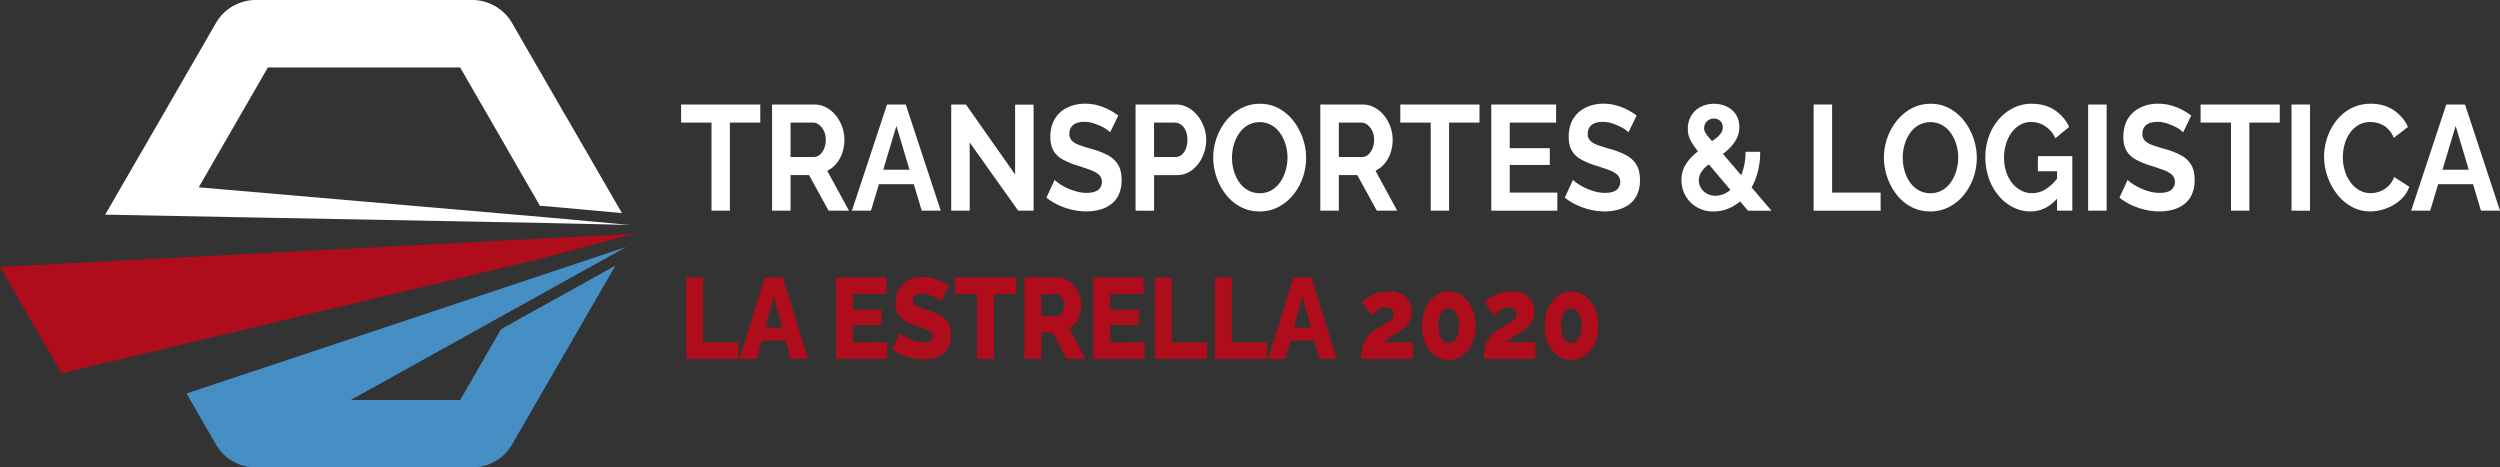 <svg xmlns="http://www.w3.org/2000/svg" viewBox="0 0 2737.44 511.88"><rect x="0" y="0" width="2737.44" height="511.88" fill="#333333" stroke="none"/><defs><style>.cls-1,.cls-5{fill:#af0c1c;}.cls-1,.cls-2,.cls-3{fill-rule:evenodd;}.cls-2{fill:#458fc5;}.cls-3,.cls-4{fill:#fff;}</style></defs><g id="Capa_2" data-name="Capa 2"><g id="Layer_1" data-name="Layer 1"><path class="cls-1" d="M0,292.23Q33.66,350.52,67.39,408.8L593.3,282.93l100.71-27Z"></path><path class="cls-2" d="M685.63,270.46,204.22,430.86,236.06,486a50.53,50.53,0,0,0,44.8,25.86H516.29A50.55,50.55,0,0,0,561.09,486l59-102.15.06,0,53.71-93-125.2,69.54L503.86,438H384l176.27-97.91Z"></path><path class="cls-3" d="M602.14,244.27l86.27,2,0-.06L598.54,238,217.62,205.1,293.29,73.9H503.86l52.47,90.88v.14l34.9,60.45,8.28.57L681,233.33,620.12,128l-.06,0-59-102.15A50.51,50.51,0,0,0,516.29,0H280.86a50.51,50.51,0,0,0-44.8,25.86L177.09,128c-22.42,38.75-39.51,68.28-61.89,107.05Z"></path><path class="cls-4" d="M832.49,134.25h-33.3V230.7h-20.1V134.25h-33.3V114.44h86.7Z"></path><path class="cls-4" d="M845.4,230.7V114.44h46.07a27.6,27.6,0,0,1,13.27,3.27,34.54,34.54,0,0,1,10.57,8.85,42.67,42.67,0,0,1,9.31,26.52,44.55,44.55,0,0,1-2.27,14.17,36.07,36.07,0,0,1-6.53,11.87,30.28,30.28,0,0,1-10,7.86l23.76,43.72h-22.3l-21.42-39H865.65v39Zm20.25-58.79H891a10,10,0,0,0,6.75-2.54,17.73,17.73,0,0,0,4.69-6.79,24.7,24.7,0,0,0,1.76-9.5,21.79,21.79,0,0,0-2.05-9.74,18.75,18.75,0,0,0-5.21-6.63,10.87,10.87,0,0,0-6.82-2.46h-24.5Z"></path><path class="cls-4" d="M971.27,114.44h20.54L1030.1,230.7h-20.83l-8.65-29H962.37l-8.7,29H932.84Zm24.6,71.39-14.33-48-14.4,48Z"></path><path class="cls-4" d="M1061.79,156V230.7h-20.24V114.44h16.13l53.84,76.63V114.6h20.25V230.7H1114.9Z"></path><path class="cls-4" d="M1215.54,144.9a25.83,25.83,0,0,0-3.74-3.12,40.41,40.41,0,0,0-6.61-3.76,64.88,64.88,0,0,0-8.43-3.19,31.38,31.38,0,0,0-9.24-1.4q-8.22,0-12.4,3.43t-4.18,9.61a10.39,10.39,0,0,0,2.64,7.49,20.82,20.82,0,0,0,7.92,4.73q5.28,2,13.2,4.23a86.63,86.63,0,0,1,17.83,6.76,29.61,29.61,0,0,1,11.59,10.43q4,6.44,4,17a37.21,37.21,0,0,1-3.08,15.88,27.64,27.64,0,0,1-8.51,10.67,36,36,0,0,1-12.32,5.95,55.73,55.73,0,0,1-14.67,1.87,68.68,68.68,0,0,1-15.55-1.8,76.09,76.09,0,0,1-15-5.15,66.85,66.85,0,0,1-13.2-8.11l9-19.49a28.85,28.85,0,0,0,4.69,3.85,60,60,0,0,0,8.22,4.75,63.25,63.25,0,0,0,10.56,4,41.66,41.66,0,0,0,11.59,1.64q8.22,0,12.47-3.07a11.3,11.3,0,0,0,.88-16.9,30,30,0,0,0-9.39-5.14q-6-2.21-14.23-4.81a81.55,81.55,0,0,1-16.43-6.93,25.39,25.39,0,0,1-9.83-9.7q-3.22-5.86-3.22-14.68,0-11.89,5.06-20a32.4,32.4,0,0,1,13.71-12.23,43.85,43.85,0,0,1,19.22-4.16,52,52,0,0,1,13.87,1.8,64.08,64.08,0,0,1,12.25,4.75,70.19,70.19,0,0,1,10.27,6.39Z"></path><path class="cls-4" d="M1243.41,230.7V114.44h44.16a27.19,27.19,0,0,1,13.2,3.27,34.72,34.72,0,0,1,10.49,8.85,43.52,43.52,0,0,1,7,12.44,41,41,0,0,1,2.49,14.08,43.93,43.93,0,0,1-4.1,18.67,38.33,38.33,0,0,1-11.3,14.41,27,27,0,0,1-17,5.57h-24.65v39Zm20.24-58.79h23.48a10.45,10.45,0,0,0,6.6-2.29,15.67,15.67,0,0,0,4.69-6.63,26.07,26.07,0,0,0,1.76-9.91,24.31,24.31,0,0,0-2-10.31,15.18,15.18,0,0,0-5.13-6.39,12,12,0,0,0-6.82-2.13h-22.6Z"></path><path class="cls-4" d="M1379.26,231.51a43.75,43.75,0,0,1-20.76-4.91,49.85,49.85,0,0,1-16-13.34,64.29,64.29,0,0,1-10.35-19,65.78,65.78,0,0,1-3.66-21.69,64.54,64.54,0,0,1,14.59-41,51.53,51.53,0,0,1,16.14-13.1,43.79,43.79,0,0,1,20.47-4.83,42.3,42.3,0,0,1,20.61,5.08,50.6,50.6,0,0,1,15.92,13.59,66.87,66.87,0,0,1,10.27,19,65.11,65.11,0,0,1,3.66,21.62,64.39,64.39,0,0,1-3.81,22,63,63,0,0,1-10.64,18.83,50.59,50.59,0,0,1-16.14,13A44.13,44.13,0,0,1,1379.26,231.51ZM1349,172.57a51.72,51.72,0,0,0,2.06,14.57,41.68,41.68,0,0,0,5.94,12.53,29.15,29.15,0,0,0,9.54,8.68,25.68,25.68,0,0,0,12.83,3.19,25.3,25.3,0,0,0,13.06-3.36,29.36,29.36,0,0,0,9.54-9,43.87,43.87,0,0,0,5.79-12.61,51,51,0,0,0,2-14,49.24,49.24,0,0,0-2.13-14.49,43.31,43.31,0,0,0-6-12.45,29.26,29.26,0,0,0-9.54-8.68,27.09,27.09,0,0,0-25.82.17,29.91,29.91,0,0,0-9.46,8.92,42.81,42.81,0,0,0-5.79,12.45A50.63,50.63,0,0,0,1349,172.57Z"></path><path class="cls-4" d="M1445.71,230.7V114.44h46.07a27.57,27.57,0,0,1,13.27,3.27,34.54,34.54,0,0,1,10.57,8.85,42.67,42.67,0,0,1,9.31,26.52,44.27,44.27,0,0,1-2.27,14.17,36.07,36.07,0,0,1-6.53,11.87,30.28,30.28,0,0,1-10,7.86l23.76,43.72h-22.3l-21.42-39H1466v39ZM1466,171.91h25.38a10,10,0,0,0,6.75-2.54,17.73,17.73,0,0,0,4.69-6.79,24.7,24.7,0,0,0,1.76-9.5,21.79,21.79,0,0,0-2-9.74,18.75,18.75,0,0,0-5.21-6.63,10.87,10.87,0,0,0-6.82-2.46H1466Z"></path><path class="cls-4" d="M1620,134.25h-33.3V230.7h-20.1V134.25h-33.3V114.44H1620Z"></path><path class="cls-4" d="M1705.23,210.88V230.7h-72.32V114.44h71v19.81h-50.76v28H1697v18.34h-43.87v30.29Z"></path><path class="cls-4" d="M1783.13,144.9a24.74,24.74,0,0,0-3.74-3.12,39.87,39.87,0,0,0-6.6-3.76,64.49,64.49,0,0,0-8.44-3.19,31.33,31.33,0,0,0-9.24-1.4q-8.22,0-12.39,3.43t-4.19,9.61a10.35,10.35,0,0,0,2.65,7.49,20.82,20.82,0,0,0,7.92,4.73q5.28,2,13.2,4.23a86.63,86.63,0,0,1,17.83,6.76,29.75,29.75,0,0,1,11.59,10.43q4,6.44,4,17a37.36,37.36,0,0,1-3.08,15.88,27.64,27.64,0,0,1-8.51,10.67,36.07,36.07,0,0,1-12.32,5.95,55.73,55.73,0,0,1-14.67,1.87,68.68,68.68,0,0,1-15.55-1.8,75.87,75.87,0,0,1-15-5.15,66.85,66.85,0,0,1-13.2-8.11l9-19.49a28.85,28.85,0,0,0,4.69,3.85,60,60,0,0,0,8.22,4.75,62.92,62.92,0,0,0,10.56,4,41.61,41.61,0,0,0,11.59,1.64q8.22,0,12.47-3.07a11.32,11.32,0,0,0,.88-16.9,30,30,0,0,0-9.39-5.14q-6-2.21-14.23-4.81a81.55,81.55,0,0,1-16.43-6.93,25.39,25.39,0,0,1-9.83-9.7q-3.23-5.86-3.23-14.68,0-11.89,5.06-20a32.48,32.48,0,0,1,13.72-12.23,43.85,43.85,0,0,1,19.22-4.16,51.91,51.91,0,0,1,13.86,1.8,63.82,63.82,0,0,1,12.25,4.75,69.14,69.14,0,0,1,10.27,6.39Z"></path><path class="cls-4" d="M1914,230.7l-49-58q-6.16-7.28-9.9-12.53a43,43,0,0,1-5.36-9.63,26.94,26.94,0,0,1-1.61-9.38,27.6,27.6,0,0,1,3.74-14.47,25.46,25.46,0,0,1,10.27-9.62,31.08,31.08,0,0,1,14.6-3.4,32.4,32.4,0,0,1,13.57,2.83,24.77,24.77,0,0,1,10.19,8.49q4,5.66,4,14.07a27.71,27.71,0,0,1-3.45,13.75,45.15,45.15,0,0,1-9.17,11.32,115.88,115.88,0,0,1-12.91,10q-5.28,3.71-9.61,7.24a30.23,30.23,0,0,0-6.75,7.48,16.19,16.19,0,0,0-2.42,8.61,15.75,15.75,0,0,0,2.35,8.36A17.33,17.33,0,0,0,1869,212a18.81,18.81,0,0,0,9.31,2.33,24.07,24.07,0,0,0,12.25-3.44,35.55,35.55,0,0,0,10.64-9.74,49.33,49.33,0,0,0,7.41-15.15,67.31,67.31,0,0,0,2.71-19.81h16a82.72,82.72,0,0,1-4.25,27.59,64.16,64.16,0,0,1-11.45,20.47,50.12,50.12,0,0,1-16.28,12.85,42.77,42.77,0,0,1-18.93,4.42,35.41,35.41,0,0,1-18.63-4.76,33.55,33.55,0,0,1-12.25-12.54,34,34,0,0,1-4.32-16.82,31.86,31.86,0,0,1,3.81-15.85,46.76,46.76,0,0,1,9.68-12,118,118,0,0,1,11.74-9.31q6.45-4.49,10.85-7.62a30.1,30.1,0,0,0,6.75-6.27,11.13,11.13,0,0,0,2.35-6.83,9.33,9.33,0,0,0-2.71-7,9.6,9.6,0,0,0-7-2.65,10.75,10.75,0,0,0-5.65,1.45,10.09,10.09,0,0,0-3.74,3.85,11.21,11.21,0,0,0-1.32,5.47,9.12,9.12,0,0,0,1.25,4.5,36.73,36.73,0,0,0,4.4,5.86q3.15,3.61,8.73,10.21l59.41,69.53Z"></path><path class="cls-4" d="M1985.87,230.7V114.44h20.25v96.44h53.11V230.7Z"></path><path class="cls-4" d="M2113.66,231.51a43.75,43.75,0,0,1-20.76-4.91,49.74,49.74,0,0,1-16-13.34,64.29,64.29,0,0,1-10.35-19,65.78,65.78,0,0,1-3.66-21.69,64.54,64.54,0,0,1,14.59-41,51.53,51.53,0,0,1,16.14-13.1,43.79,43.79,0,0,1,20.47-4.83,42.3,42.3,0,0,1,20.61,5.08,50.6,50.6,0,0,1,15.92,13.59,66.6,66.6,0,0,1,10.26,19,65.53,65.53,0,0,1-.14,43.64,63,63,0,0,1-10.64,18.83,50.59,50.59,0,0,1-16.14,13A44.13,44.13,0,0,1,2113.66,231.51Zm-30.23-58.94a51.72,51.72,0,0,0,2.06,14.57,41.68,41.68,0,0,0,5.94,12.53,29.15,29.15,0,0,0,9.54,8.68,25.68,25.68,0,0,0,12.83,3.19,25.3,25.3,0,0,0,13.06-3.36,29.36,29.36,0,0,0,9.54-9,43.87,43.87,0,0,0,5.79-12.61,51,51,0,0,0,2-14,49.24,49.24,0,0,0-2.13-14.49,43.31,43.31,0,0,0-6-12.45,29.26,29.26,0,0,0-9.54-8.68,27.09,27.09,0,0,0-25.82.17,29.91,29.91,0,0,0-9.46,8.92,43.09,43.09,0,0,0-5.8,12.45A50.62,50.62,0,0,0,2083.43,172.57Z"></path><path class="cls-4" d="M2223.39,231.51a41.6,41.6,0,0,1-19.14-4.58,50.56,50.56,0,0,1-15.85-12.69,60.24,60.24,0,0,1-10.64-18.91,70,70,0,0,1-3.81-23.42,65.85,65.85,0,0,1,3.81-22.51,59.23,59.23,0,0,1,10.71-18.59,51.06,51.06,0,0,1,16.14-12.6,44.55,44.55,0,0,1,20.1-4.59q14.67,0,25.16,7A43.59,43.59,0,0,1,2265.64,139l-15.11,12.44a30.2,30.2,0,0,0-11.08-13.26A28,28,0,0,0,2224,133.6a23.78,23.78,0,0,0-12,3.11,30.2,30.2,0,0,0-9.39,8.51,40.93,40.93,0,0,0-6.09,12.45,51.17,51.17,0,0,0-2.13,14.9,49.73,49.73,0,0,0,2.28,15.39,38.22,38.22,0,0,0,6.45,12.28,31.84,31.84,0,0,0,9.76,8.27,25.35,25.35,0,0,0,12.32,3,28,28,0,0,0,15.18-4.59,49.48,49.48,0,0,0,13.58-13.42V215.8Q2240.84,231.52,2223.39,231.51Zm29.05-44h-21V170.93h37.7V230.7h-16.72Z"></path><path class="cls-4" d="M2286.47,230.7V114.44h20.25V230.7Z"></path><path class="cls-4" d="M2390.49,144.9a25.49,25.49,0,0,0-3.75-3.12,39.87,39.87,0,0,0-6.6-3.76,64.88,64.88,0,0,0-8.43-3.19,31.38,31.38,0,0,0-9.24-1.4q-8.22,0-12.4,3.43t-4.18,9.61a10.39,10.39,0,0,0,2.64,7.49,20.82,20.82,0,0,0,7.92,4.73q5.28,2,13.2,4.23a86.63,86.63,0,0,1,17.83,6.76,29.68,29.68,0,0,1,11.59,10.43q4,6.44,4,17A37.21,37.21,0,0,1,2400,213a27.64,27.64,0,0,1-8.51,10.67,36,36,0,0,1-12.32,5.95,55.73,55.73,0,0,1-14.67,1.87,68.68,68.68,0,0,1-15.55-1.8,76.09,76.09,0,0,1-15-5.15,66.85,66.85,0,0,1-13.2-8.11l8.95-19.49a28.85,28.85,0,0,0,4.69,3.85,60,60,0,0,0,8.22,4.75,63.25,63.25,0,0,0,10.56,4,41.66,41.66,0,0,0,11.59,1.64q8.22,0,12.47-3.07a11.3,11.3,0,0,0,.88-16.9,30,30,0,0,0-9.39-5.14q-6-2.21-14.23-4.81a81.55,81.55,0,0,1-16.43-6.93,25.39,25.39,0,0,1-9.83-9.7q-3.22-5.86-3.22-14.68,0-11.89,5.06-20a32.4,32.4,0,0,1,13.71-12.23,43.85,43.85,0,0,1,19.22-4.16,52,52,0,0,1,13.87,1.8,64.08,64.08,0,0,1,12.25,4.75,69.55,69.55,0,0,1,10.26,6.39Z"></path><path class="cls-4" d="M2496.26,134.25H2463V230.7h-20.1V134.25h-33.3V114.44h86.7Z"></path><path class="cls-4" d="M2509.17,230.7V114.44h20.24V230.7Z"></path><path class="cls-4" d="M2544.82,171.58a64.9,64.9,0,0,1,3.44-20.87,62.55,62.55,0,0,1,10-18.67,49.45,49.45,0,0,1,16.14-13.43,46.2,46.2,0,0,1,21.71-5q14.39,0,24.87,7A43.34,43.34,0,0,1,2636.65,139L2621.1,151a27.74,27.74,0,0,0-6.89-10.39,24.93,24.93,0,0,0-9.1-5.41,31.23,31.23,0,0,0-9.53-1.55A25,25,0,0,0,2582.3,137a30.63,30.63,0,0,0-9.46,9,39.85,39.85,0,0,0-5.65,12.45,52.84,52.84,0,0,0-1.84,13.75,49.84,49.84,0,0,0,2.21,14.82,41.86,41.86,0,0,0,6.23,12.61,30.74,30.74,0,0,0,9.68,8.68,24.87,24.87,0,0,0,12.4,3.19,28.84,28.84,0,0,0,9.83-1.8,27.25,27.25,0,0,0,9.24-5.73,26,26,0,0,0,6.6-10.16l16.58,10.65a34.35,34.35,0,0,1-10,14.73,48.58,48.58,0,0,1-15.62,9.17,50.39,50.39,0,0,1-17.17,3.11,41.11,41.11,0,0,1-20.39-5.15A52.31,52.31,0,0,1,2559,212.6a67.36,67.36,0,0,1-10.41-19.32A65.31,65.31,0,0,1,2544.82,171.58Z"></path><path class="cls-4" d="M2678.61,114.44h20.54l38.29,116.26h-20.83l-8.66-29h-38.24l-8.7,29h-20.84Zm24.6,71.39-14.33-48-14.4,48Z"></path><path class="cls-5" d="M751.39,392.94V303.82h18.44v71.05h38.69v18.07Z"></path><path class="cls-5" d="M837.31,303.82h19.91l27.44,89.12h-18.9L860.35,373H834.06l-5.41,19.95h-18.9Zm19.19,55-9.29-34.27-9.3,34.27Z"></path><path class="cls-5" d="M971.48,374.87v18.07H915.36V303.82h55.11V321.9H933.8v17.32h31.49v16.69H933.8v19Z"></path><path class="cls-5" d="M1030.64,330.05a8.28,8.28,0,0,0-2.36-1.94,49.4,49.4,0,0,0-5.07-2.82,44.46,44.46,0,0,0-6.63-2.64,24,24,0,0,0-7.2-1.13q-4.73,0-7.31,1.81a6.3,6.3,0,0,0-2.59,5.54,6,6,0,0,0,2,4.74,17.2,17.2,0,0,0,5.68,3.06q3.72,1.31,9.11,3.05a62.65,62.65,0,0,1,13.27,5.42,22.85,22.85,0,0,1,8.61,8.17q3,5,3,13.21a29.19,29.19,0,0,1-2.48,12.66,22.36,22.36,0,0,1-6.69,8.35,27.59,27.59,0,0,1-9.62,4.61,43.38,43.38,0,0,1-11.13,1.43,56.85,56.85,0,0,1-12-1.32,62.41,62.41,0,0,1-11.75-3.76,52.15,52.15,0,0,1-10.35-6l8.1-17.95a14.91,14.91,0,0,0,2.92,2.32,52,52,0,0,0,6.13,3.51,53,53,0,0,0,8.16,3.2,30.55,30.55,0,0,0,9.11,1.38q5,0,7.36-1.72a5.52,5.52,0,0,0,2.42-4.79,6.13,6.13,0,0,0-2.53-5.24,25.6,25.6,0,0,0-6.86-3.37q-4.33-1.5-9.95-3.37a54.32,54.32,0,0,1-12.09-5.62,20,20,0,0,1-7.09-7.62,24.54,24.54,0,0,1-2.3-11.23q0-9.36,4-15.79a25.75,25.75,0,0,1,10.74-9.74,33.09,33.09,0,0,1,14.73-3.31,38.87,38.87,0,0,1,10.86,1.51,58.69,58.69,0,0,1,9.78,3.76c3,1.51,5.75,3,8.16,4.52Z"></path><path class="cls-5" d="M1112.74,321.9h-24.3v71H1070v-71h-24.41V303.82h67.15Z"></path><path class="cls-5" d="M1121.73,392.94V303.82h36a21.63,21.63,0,0,1,10.4,2.57,26.87,26.87,0,0,1,8.27,6.91,34.12,34.12,0,0,1,5.46,9.73,31.63,31.63,0,0,1,2,10.92,34.44,34.44,0,0,1-1.57,10.48,30.37,30.37,0,0,1-4.5,8.91,24.88,24.88,0,0,1-7,6.46l17.54,33.14H1168l-15.3-28.74h-12.48v28.74Zm18.45-46.69h16.87a5.77,5.77,0,0,0,4-1.57,11.66,11.66,0,0,0,2.87-4.33A16.89,16.89,0,0,0,1165,334a14.55,14.55,0,0,0-1.29-6.34,11.61,11.61,0,0,0-3.21-4.21,6.44,6.44,0,0,0-4-1.5h-16.3Z"></path><path class="cls-5" d="M1253.21,374.87v18.07h-56.12V303.82h55.1V321.9h-36.66v17.32H1247v16.69h-31.49v19Z"></path><path class="cls-5" d="M1264.45,392.94V303.82h18.45v71.05h38.69v18.07Z"></path><path class="cls-5" d="M1330.24,392.94V303.82h18.45v71.05h38.69v18.07Z"></path><path class="cls-5" d="M1416.17,303.82h19.9l27.45,89.12h-18.9L1439.21,373h-26.29l-5.41,19.95h-18.9Zm19.19,55-9.3-34.27-9.29,34.27Z"></path><path class="cls-5" d="M1490.51,392.94a61.1,61.1,0,0,1,.84-10.67,30.82,30.82,0,0,1,2.81-8.57,29.06,29.06,0,0,1,5.29-7.24,42,42,0,0,1,8.38-6.42q5.28-3.18,8.83-5.4t5.67-3.75a10.24,10.24,0,0,0,3-3,6.36,6.36,0,0,0,.84-3.24,8.83,8.83,0,0,0-1-4.31,6.83,6.83,0,0,0-2.93-2.8,10.31,10.31,0,0,0-4.72-1,14.23,14.23,0,0,0-4.27.63,14.78,14.78,0,0,0-3.88,1.88,24.26,24.26,0,0,0-3.55,3,45.27,45.27,0,0,0-3.37,3.83l-11.36-14.81a29.64,29.64,0,0,1,4.89-4.27,38.65,38.65,0,0,1,6.81-3.83,46.94,46.94,0,0,1,8.37-2.76,41.69,41.69,0,0,1,9.51-1.07,30.82,30.82,0,0,1,13.66,2.74,19.6,19.6,0,0,1,8.49,7.68,24.92,24.92,0,0,1,1.75,19.3,22.23,22.23,0,0,1-3.1,5.81,27.42,27.42,0,0,1-4.33,4.61q-2.41,2-4.78,3.71-2.68,1.53-5.06,3t-4.38,2.82a39.71,39.71,0,0,0-3.77,2.81,31.84,31.84,0,0,0-3.32,3.26H1547v18.07Z"></path><path class="cls-5" d="M1615.68,356.73a46.54,46.54,0,0,1-3.82,19.35,32.63,32.63,0,0,1-10.46,13.3,25.89,25.89,0,0,1-30.09,0,32.4,32.4,0,0,1-10.51-13.3,50.82,50.82,0,0,1,0-38.71A32.9,32.9,0,0,1,1571.31,324a25.59,25.59,0,0,1,30.09,0,33.13,33.13,0,0,1,10.46,13.35A46.59,46.59,0,0,1,1615.68,356.73Zm-18.11,0a31,31,0,0,0-1.46-10,16.58,16.58,0,0,0-4-6.71,8.14,8.14,0,0,0-5.79-2.43,8.44,8.44,0,0,0-6,2.43,15.86,15.86,0,0,0-4,6.71,36.41,36.41,0,0,0,0,20,15.28,15.28,0,0,0,4,6.64,8.52,8.52,0,0,0,6,2.38,8.21,8.21,0,0,0,5.79-2.38,16,16,0,0,0,4-6.64A31,31,0,0,0,1597.57,356.73Z"></path><path class="cls-5" d="M1624.79,392.94a61.1,61.1,0,0,1,.84-10.67,30.83,30.83,0,0,1,2.82-8.57,29,29,0,0,1,5.28-7.24,42.24,42.24,0,0,1,8.38-6.42q5.28-3.18,8.83-5.4t5.68-3.75a10.19,10.19,0,0,0,3-3,6.36,6.36,0,0,0,.84-3.24,8.83,8.83,0,0,0-1-4.31,6.81,6.81,0,0,0-2.92-2.8,10.35,10.35,0,0,0-4.73-1,14.28,14.28,0,0,0-4.27.63,14.94,14.94,0,0,0-3.88,1.88,23.68,23.68,0,0,0-3.54,3,45.32,45.32,0,0,0-3.38,3.83l-11.36-14.81a30.49,30.49,0,0,1,4.89-4.27,38.65,38.65,0,0,1,6.81-3.83,47.05,47.05,0,0,1,8.38-2.76,41.54,41.54,0,0,1,9.5-1.07,30.89,30.89,0,0,1,13.67,2.74,19.6,19.6,0,0,1,8.49,7.68,22.57,22.57,0,0,1,2.92,11.69,22.28,22.28,0,0,1-1.18,7.61,22.51,22.51,0,0,1-3.09,5.81,28.26,28.26,0,0,1-4.33,4.61q-2.43,2-4.78,3.71-2.7,1.53-5.06,3t-4.39,2.82a39.71,39.71,0,0,0-3.77,2.81,30.81,30.81,0,0,0-3.31,3.26h31.15v18.07Z"></path><path class="cls-5" d="M1750,356.73a46.54,46.54,0,0,1-3.82,19.35,32.63,32.63,0,0,1-10.46,13.3,25.87,25.87,0,0,1-30.08,0,32.34,32.34,0,0,1-10.52-13.3,50.94,50.94,0,0,1,0-38.71A32.83,32.83,0,0,1,1705.6,324a25.57,25.57,0,0,1,30.08,0,33.13,33.13,0,0,1,10.46,13.35A46.59,46.59,0,0,1,1750,356.73Zm-18.1,0a30.76,30.76,0,0,0-1.47-10,16.58,16.58,0,0,0-4-6.71,8.12,8.12,0,0,0-5.79-2.43,8.44,8.44,0,0,0-6,2.43,15.74,15.74,0,0,0-4,6.71,36.17,36.17,0,0,0,0,20,15.18,15.18,0,0,0,4,6.64,8.52,8.52,0,0,0,6,2.38,8.19,8.19,0,0,0,5.79-2.38,16,16,0,0,0,4-6.64A30.76,30.76,0,0,0,1731.86,356.73Z"></path></g></g></svg>